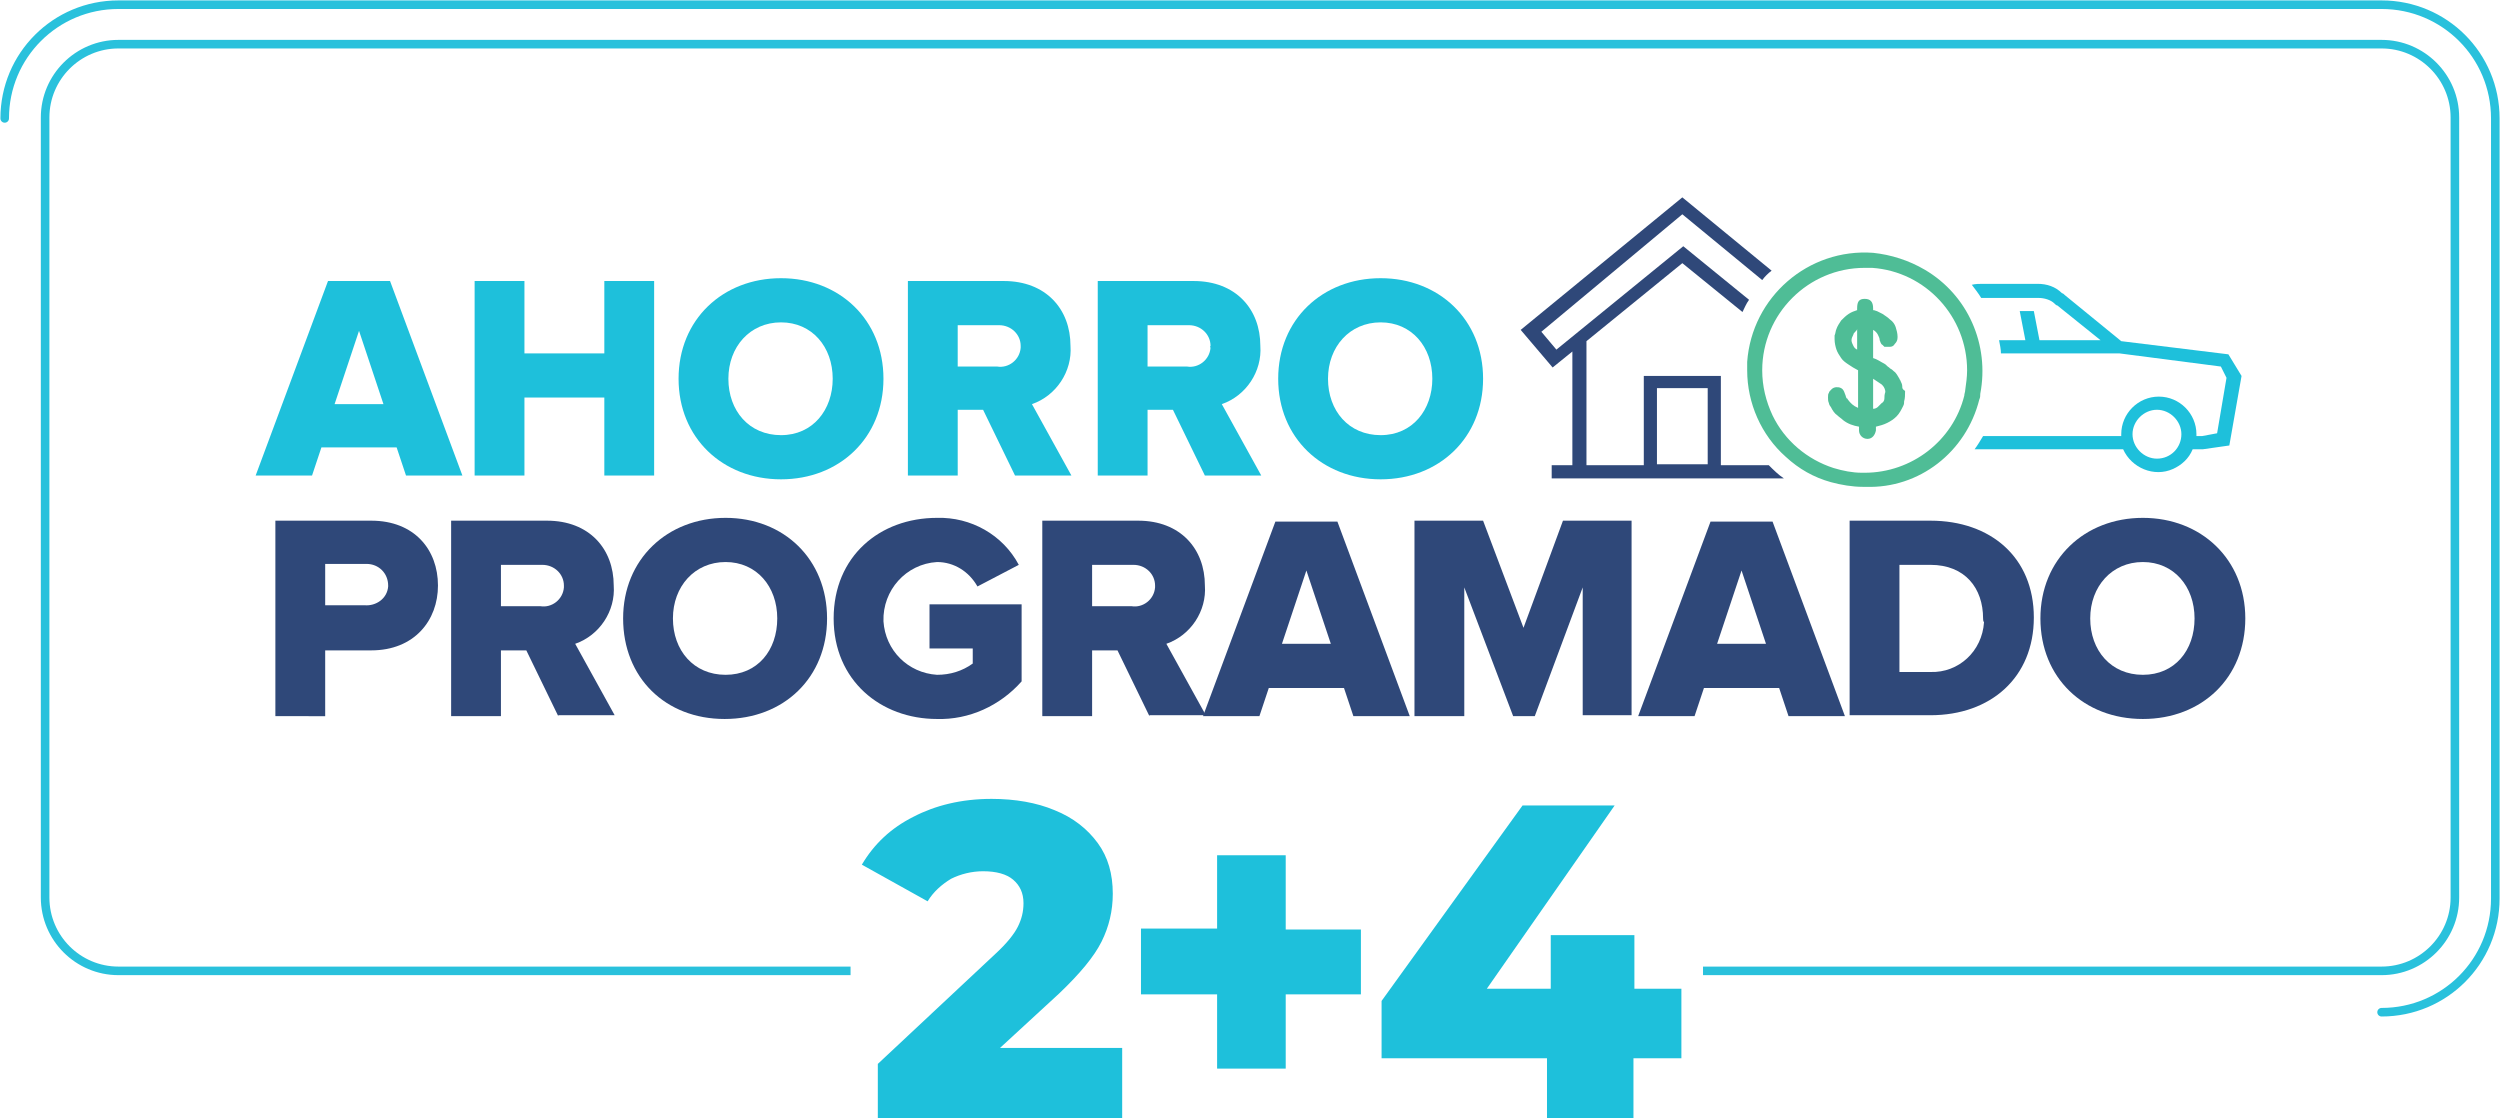 <?xml version="1.0" encoding="utf-8"?>
<!-- Generator: Adobe Illustrator 27.8.1, SVG Export Plug-In . SVG Version: 6.00 Build 0)  -->
<svg version="1.1" id="Layer_1" xmlns="http://www.w3.org/2000/svg" xmlns:xlink="http://www.w3.org/1999/xlink" x="0px" y="0px"
	 viewBox="0 0 266 119" style="enable-background:new 0 0 266 119;" xml:space="preserve">
<style type="text/css">
	.st0{fill:none;stroke:#29C1DC;stroke-width:0.912;stroke-miterlimit:10;}
	.st1{fill:none;stroke:#29C1DC;stroke-width:0.912;stroke-linecap:round;stroke-miterlimit:10;}
	.st2{fill:#1EC0DB;}
	.st3{fill:#2F4879;}
	.st4{fill:#4FBD96;}
</style>
<path class="st0" d="M90.5,103.3H12.6c-4.3,0-7.8-3.5-7.8-7.8l0,0v-83c0-4.3,3.5-7.8,7.8-7.8c0,0,0,0,0,0h240.8
	c4.3,0,7.8,3.5,7.8,7.8c0,0,0,0,0,0v83c0,4.3-3.5,7.8-7.8,7.8l0,0h-72.2"/>
<path class="st1" d="M0.5,12.6c0-6.7,5.4-12.1,12.1-12.1h240.8c6.7,0,12.1,5.4,12.1,12.1v83c0,6.7-5.4,12.1-12.1,12.1"/>
<path class="st2" d="M43.2,50.6l-1-3h-8l-1,3h-6l7.7-20.7h6.6l7.7,20.7H43.2z M38.2,35.2L35.6,43h5.2L38.2,35.2z"/>
<path class="st2" d="M64.3,50.6v-8.3h-8.5v8.3h-5.3V29.9h5.3v7.7h8.5v-7.7h5.3v20.7H64.3z"/>
<path class="st2" d="M72.2,40.3c0-6.3,4.7-10.7,10.9-10.7S94,34,94,40.3S89.3,51,83.1,51S72.2,46.6,72.2,40.3z M88.6,40.3
	c0-3.4-2.2-6-5.5-6s-5.6,2.6-5.6,6c0,3.4,2.2,6,5.6,6S88.6,43.6,88.6,40.3z"/>
<path class="st2" d="M108,50.6l-3.4-7h-2.7v7h-5.3V29.9h10.2c4.5,0,7.1,3,7.1,6.9c0.2,2.7-1.5,5.3-4.1,6.2l4.2,7.6H108z M108.6,36.8
	c0-1.2-1-2.2-2.3-2.2c-0.1,0-0.2,0-0.2,0h-4.2V39h4.2c1.2,0.2,2.4-0.7,2.5-2C108.6,36.9,108.6,36.8,108.6,36.8L108.6,36.8z"/>
<path class="st2" d="M128.2,50.6l-3.4-7h-2.7v7h-5.3V29.9H127c4.5,0,7.1,3,7.1,6.9c0.2,2.7-1.5,5.3-4.1,6.2l4.2,7.6H128.2z
	 M128.8,36.8c0-1.2-1-2.2-2.3-2.2c-0.1,0-0.2,0-0.2,0h-4.2V39h4.2c1.2,0.2,2.4-0.7,2.5-2C128.7,36.9,128.8,36.8,128.8,36.8
	L128.8,36.8z"/>
<path class="st2" d="M136,40.3c0-6.3,4.7-10.7,10.9-10.7s10.9,4.4,10.9,10.7S153.1,51,146.9,51S136,46.6,136,40.3z M152.4,40.3
	c0-3.4-2.2-6-5.5-6s-5.6,2.6-5.6,6c0,3.4,2.2,6,5.6,6S152.4,43.6,152.4,40.3z"/>
<path class="st3" d="M165.1,49.5v1.4h24.7c-0.6-0.4-1.1-0.9-1.6-1.4h-5.1v-9.5h-8.2v9.5h-6.1V36.3L179,28l6.4,5.2
	c0.2-0.4,0.4-0.9,0.7-1.3l-7-5.7l-13.5,11l-1.6-1.9L179,22.8l8.5,7c0.3-0.4,0.6-0.7,1-1L179,21l-17.2,14.1l3.4,4l2.1-1.7v12.1H165.1
	z M176.3,41.3h5.4v8.1h-5.4V41.3z"/>
<path class="st2" d="M237.1,37.7l-11.4-1.4l-6-4.9c-0.1-0.1-0.2-0.2-0.3-0.2c-0.7-0.7-1.6-1-2.6-1H211c-0.4,0-0.8,0-1.2,0.1
	c0.3,0.4,0.7,0.9,1,1.4c0.1,0,0.2,0,0.3,0h5.8c0.6,0,1.3,0.2,1.7,0.6c0.1,0.1,0.2,0.2,0.3,0.2l4.6,3.7h-6.5l-0.6-3.1h-1.5l0.6,3.1
	h-2.8c0.1,0.5,0.2,1,0.2,1.4h12.6l10.8,1.4l0.6,1.2l-1,5.9l-1.6,0.3h-0.6c0-0.1,0-0.1,0-0.2c0-2.2-1.8-4-4-4s-4,1.8-4,4c0,0,0,0,0,0
	c0,0.1,0,0.1,0,0.2H211c-0.3,0.5-0.6,1-0.9,1.4h15.8c0.9,2,3.3,3,5.3,2.1c0.9-0.4,1.7-1.1,2.1-2.1h1.1l2.8-0.4l1.3-7.4L237.1,37.7z
	 M229.5,48.8c-1.4,0-2.6-1.2-2.6-2.6c0-1.4,1.2-2.6,2.6-2.6c1.4,0,2.6,1.2,2.6,2.6c0,0,0,0,0,0C232.1,47.6,231,48.8,229.5,48.8z"/>
<path class="st4" d="M200.5,42.4c0,0.2-0.1,0.4-0.3,0.5c-0.1,0.1-0.3,0.3-0.4,0.4c-0.1,0.1-0.3,0.2-0.5,0.2v-2.1v-1.1
	c0.3,0.2,0.6,0.4,0.9,0.6c0,0,0.1,0.1,0.1,0.1c0.2,0.2,0.3,0.5,0.3,0.7C200.5,42,200.5,42.2,200.5,42.4L200.5,42.4z M197.2,36.8
	c-0.1-0.2-0.2-0.4-0.2-0.6c0-0.2,0.1-0.4,0.2-0.6c0-0.1,0.1-0.2,0.2-0.3c0.1-0.1,0.2-0.2,0.2-0.3l0,2.2
	C197.4,37.1,197.3,37,197.2,36.8L197.2,36.8z M202.4,41.1c0-0.2-0.1-0.4-0.2-0.6c0-0.1-0.1-0.1-0.1-0.2c-0.2-0.3-0.3-0.6-0.6-0.8
	c-0.1-0.1-0.2-0.2-0.4-0.3c0,0-0.1-0.1-0.1-0.1c-0.2-0.1-0.3-0.3-0.5-0.4c-0.4-0.2-0.8-0.5-1.2-0.6v-3c0.2,0.1,0.4,0.3,0.5,0.5
	c0.1,0.2,0.2,0.4,0.2,0.6c0.1,0.2,0.1,0.4,0.3,0.5c0.1,0.1,0.1,0.1,0.2,0.2c0.1,0,0.1,0,0.2,0c0.1,0,0.2,0,0.2,0c0.1,0,0.1,0,0.2,0
	c0.2,0,0.4-0.1,0.5-0.3c0.2-0.2,0.3-0.4,0.3-0.7c0,0,0,0,0-0.1c0-0.3-0.1-0.7-0.2-1c-0.1-0.3-0.3-0.6-0.6-0.8l0,0
	c-0.2-0.2-0.5-0.4-0.8-0.6c-0.2-0.1-0.4-0.2-0.6-0.3c-0.1,0-0.2-0.1-0.4-0.1l0-0.2c0-0.7-0.3-1-0.9-1c-0.6,0-0.8,0.3-0.8,1l0,0.2
	c-0.3,0.1-0.6,0.2-0.9,0.4l0,0c-0.3,0.2-0.5,0.4-0.8,0.7c-0.2,0.3-0.4,0.6-0.5,0.9c-0.1,0.2-0.1,0.5-0.2,0.7c0,0.1,0,0.3,0,0.4
	c0,0.4,0.1,0.8,0.2,1.1c0.1,0.3,0.3,0.6,0.5,0.9c0,0,0,0,0,0c0.2,0.3,0.5,0.5,0.8,0.7c0.3,0.2,0.6,0.4,1,0.6l0,2.6v1.4
	c-0.5-0.2-0.8-0.5-1.1-0.9c0,0,0-0.1-0.1-0.1c-0.1-0.1-0.1-0.3-0.2-0.5c-0.1-0.3-0.2-0.5-0.4-0.6c-0.2-0.1-0.3-0.1-0.5-0.1
	c-0.2,0-0.4,0.1-0.5,0.2c0,0-0.1,0.1-0.1,0.1c-0.1,0.1-0.2,0.2-0.2,0.3c-0.1,0.1-0.1,0.3-0.1,0.5c0,0.2,0,0.4,0.1,0.6
	c0,0.1,0.1,0.3,0.2,0.4l0,0c0.2,0.4,0.4,0.7,0.7,0.9c0.2,0.2,0.4,0.3,0.6,0.5c0.5,0.4,1.1,0.6,1.7,0.7l0,0.4c0,0.5,0.4,0.9,0.9,0.9
	c0.5,0,0.8-0.4,0.9-0.9v-0.4c0.4-0.1,0.8-0.2,1.2-0.4c0.4-0.2,0.7-0.4,1-0.7c0.3-0.3,0.5-0.7,0.7-1.1c0.1-0.2,0.1-0.3,0.1-0.5
	c0.1-0.3,0.1-0.7,0.1-1c0,0,0-0.1,0-0.1C202.4,41.4,202.4,41.3,202.4,41.1L202.4,41.1z"/>
<path class="st4" d="M198.4,50.3c-0.1,0-0.1,0-0.2,0c0,0,0,0-0.1,0c-1,0-2-0.2-3-0.5l0,0c-2.8-0.9-5.2-2.9-6.5-5.6
	c-0.7-1.5-1.1-3.1-1.1-4.8c0-6,4.9-10.9,10.9-10.9c0.3,0,0.5,0,0.8,0c5.7,0.4,10.1,5.2,10.1,10.9c0,0.7-0.1,1.4-0.2,2.1
	c0,0.2-0.1,0.4-0.1,0.6C207.8,46.9,203.4,50.3,198.4,50.3L198.4,50.3z M210.6,42.5c0.1-0.2,0.1-0.4,0.1-0.6c1-5.2-1.3-10.5-5.9-13.2
	c-1.7-1-3.6-1.6-5.5-1.8c-6.9-0.5-12.9,4.7-13.4,11.6c0,0.3,0,0.6,0,0.9c0,3.5,1.5,6.9,4.1,9.2c1.4,1.3,3,2.2,4.8,2.7l0,0
	c1.1,0.3,2.3,0.5,3.4,0.5c0.1,0,0.2,0,0.3,0C204.2,52,209.2,48.1,210.6,42.5L210.6,42.5z"/>
<path class="st3" d="M29.3,76.2V55.4h10.2c4.6,0,7.1,3.1,7.1,6.9c0,3.7-2.5,6.9-7.1,6.9h-4.9v7H29.3z M41.3,62.3
	c0-1.3-1-2.3-2.3-2.3c-0.1,0-0.2,0-0.2,0h-4.2v4.4h4.2c1.2,0.1,2.4-0.7,2.5-2C41.3,62.5,41.3,62.4,41.3,62.3L41.3,62.3z"/>
<path class="st3" d="M59.4,76.2l-3.4-7h-2.7v7H48V55.4h10.2c4.5,0,7.1,3,7.1,6.9c0.2,2.7-1.5,5.3-4.1,6.2l4.2,7.6H59.4z M60,62.3
	c0-1.2-1-2.2-2.3-2.2c-0.1,0-0.2,0-0.2,0h-4.2v4.4h4.2c1.2,0.2,2.4-0.7,2.5-2C60,62.5,60,62.4,60,62.3L60,62.3z"/>
<path class="st3" d="M66.3,65.8c0-6.3,4.7-10.7,10.9-10.7S88,59.5,88,65.8s-4.6,10.7-10.9,10.7S66.3,72.1,66.3,65.8z M82.7,65.8
	c0-3.4-2.2-6-5.5-6s-5.6,2.6-5.6,6c0,3.4,2.2,6,5.6,6S82.7,69.2,82.7,65.8z"/>
<path class="st3" d="M88.7,65.8c0-6.6,4.9-10.7,11-10.7c3.6-0.1,7,1.8,8.7,5l-4.4,2.3c-0.9-1.6-2.5-2.6-4.3-2.6
	c-3.3,0.2-5.8,3-5.7,6.3c0.2,3.1,2.6,5.5,5.7,5.7c1.4,0,2.7-0.4,3.8-1.2V69h-4.6v-4.7h9.8v8.2c-2.3,2.6-5.6,4.1-9,4
	C93.7,76.5,88.7,72.4,88.7,65.8z"/>
<path class="st3" d="M122.3,76.2l-3.4-7h-2.7v7h-5.3V55.4h10.2c4.5,0,7.1,3,7.1,6.9c0.2,2.7-1.5,5.3-4.1,6.2l4.2,7.6H122.3z
	 M122.9,62.3c0-1.2-1-2.2-2.3-2.2c-0.1,0-0.2,0-0.2,0h-4.2v4.4h4.2c1.2,0.2,2.4-0.7,2.5-2C122.9,62.5,122.9,62.4,122.9,62.3
	L122.9,62.3z"/>
<path class="st3" d="M144,76.2l-1-3h-8l-1,3h-6l7.7-20.7h6.6l7.7,20.7L144,76.2z M139,60.7l-2.6,7.8h5.2L139,60.7z"/>
<path class="st3" d="M168.4,76.2V62.5l-5.1,13.7H161l-5.2-13.7v13.7h-5.3V55.4h7.3l4.3,11.4l4.2-11.4h7.3v20.7H168.4z"/>
<path class="st3" d="M190.3,76.2l-1-3h-8l-1,3h-6l7.7-20.7h6.6l7.7,20.7L190.3,76.2z M185.3,60.7l-2.6,7.8h5.2L185.3,60.7z"/>
<path class="st3" d="M196.8,76.2V55.4h8.6c6.4,0,11,3.9,11,10.3s-4.6,10.4-11,10.4H196.8z M211,65.8c0-3.2-1.9-5.7-5.6-5.7h-3.3
	v11.4h3.3c3,0.1,5.5-2.2,5.7-5.3C211,66.1,211,65.9,211,65.8z"/>
<path class="st3" d="M217.1,65.8c0-6.3,4.7-10.7,10.9-10.7s10.9,4.4,10.9,10.7s-4.6,10.7-10.9,10.7S217.1,72.1,217.1,65.8z
	 M233.5,65.8c0-3.4-2.2-6-5.5-6s-5.6,2.6-5.6,6c0,3.4,2.2,6,5.6,6S233.5,69.2,233.5,65.8L233.5,65.8z"/>
<g>
	<g>
		<path class="st2" d="M119.4,111.6v7.5h-26v-5.9l12.5-11.7c1.2-1.1,2-2.1,2.4-2.9s0.6-1.6,0.6-2.5c0-1.1-0.4-1.9-1.1-2.5
			c-0.7-0.6-1.8-0.9-3.2-0.9c-1.2,0-2.4,0.3-3.4,0.8c-1,0.6-1.9,1.4-2.5,2.4l-7-3.9c1.3-2.2,3.1-3.9,5.5-5.1
			c2.3-1.2,5.1-1.9,8.3-1.9c2.5,0,4.8,0.4,6.7,1.2c2,0.8,3.5,2,4.6,3.5c1.1,1.5,1.6,3.3,1.6,5.4c0,1.8-0.4,3.5-1.2,5.1
			c-0.8,1.6-2.3,3.4-4.5,5.5l-6.3,5.8H119.4z"/>
		<path class="st2" d="M144.8,105.8h-8v7.9h-7.3v-7.9h-8.1v-7h8.1V91h7.3v7.9h8V105.8z"/>
		<path class="st2" d="M178.8,112.6h-5v6.4h-9.2v-6.4h-17.6v-6.1l15-20.8h9.8l-13.6,19.5h6.8v-5.7h8.9v5.7h5V112.6z"/>
	</g>
</g>
</svg>

